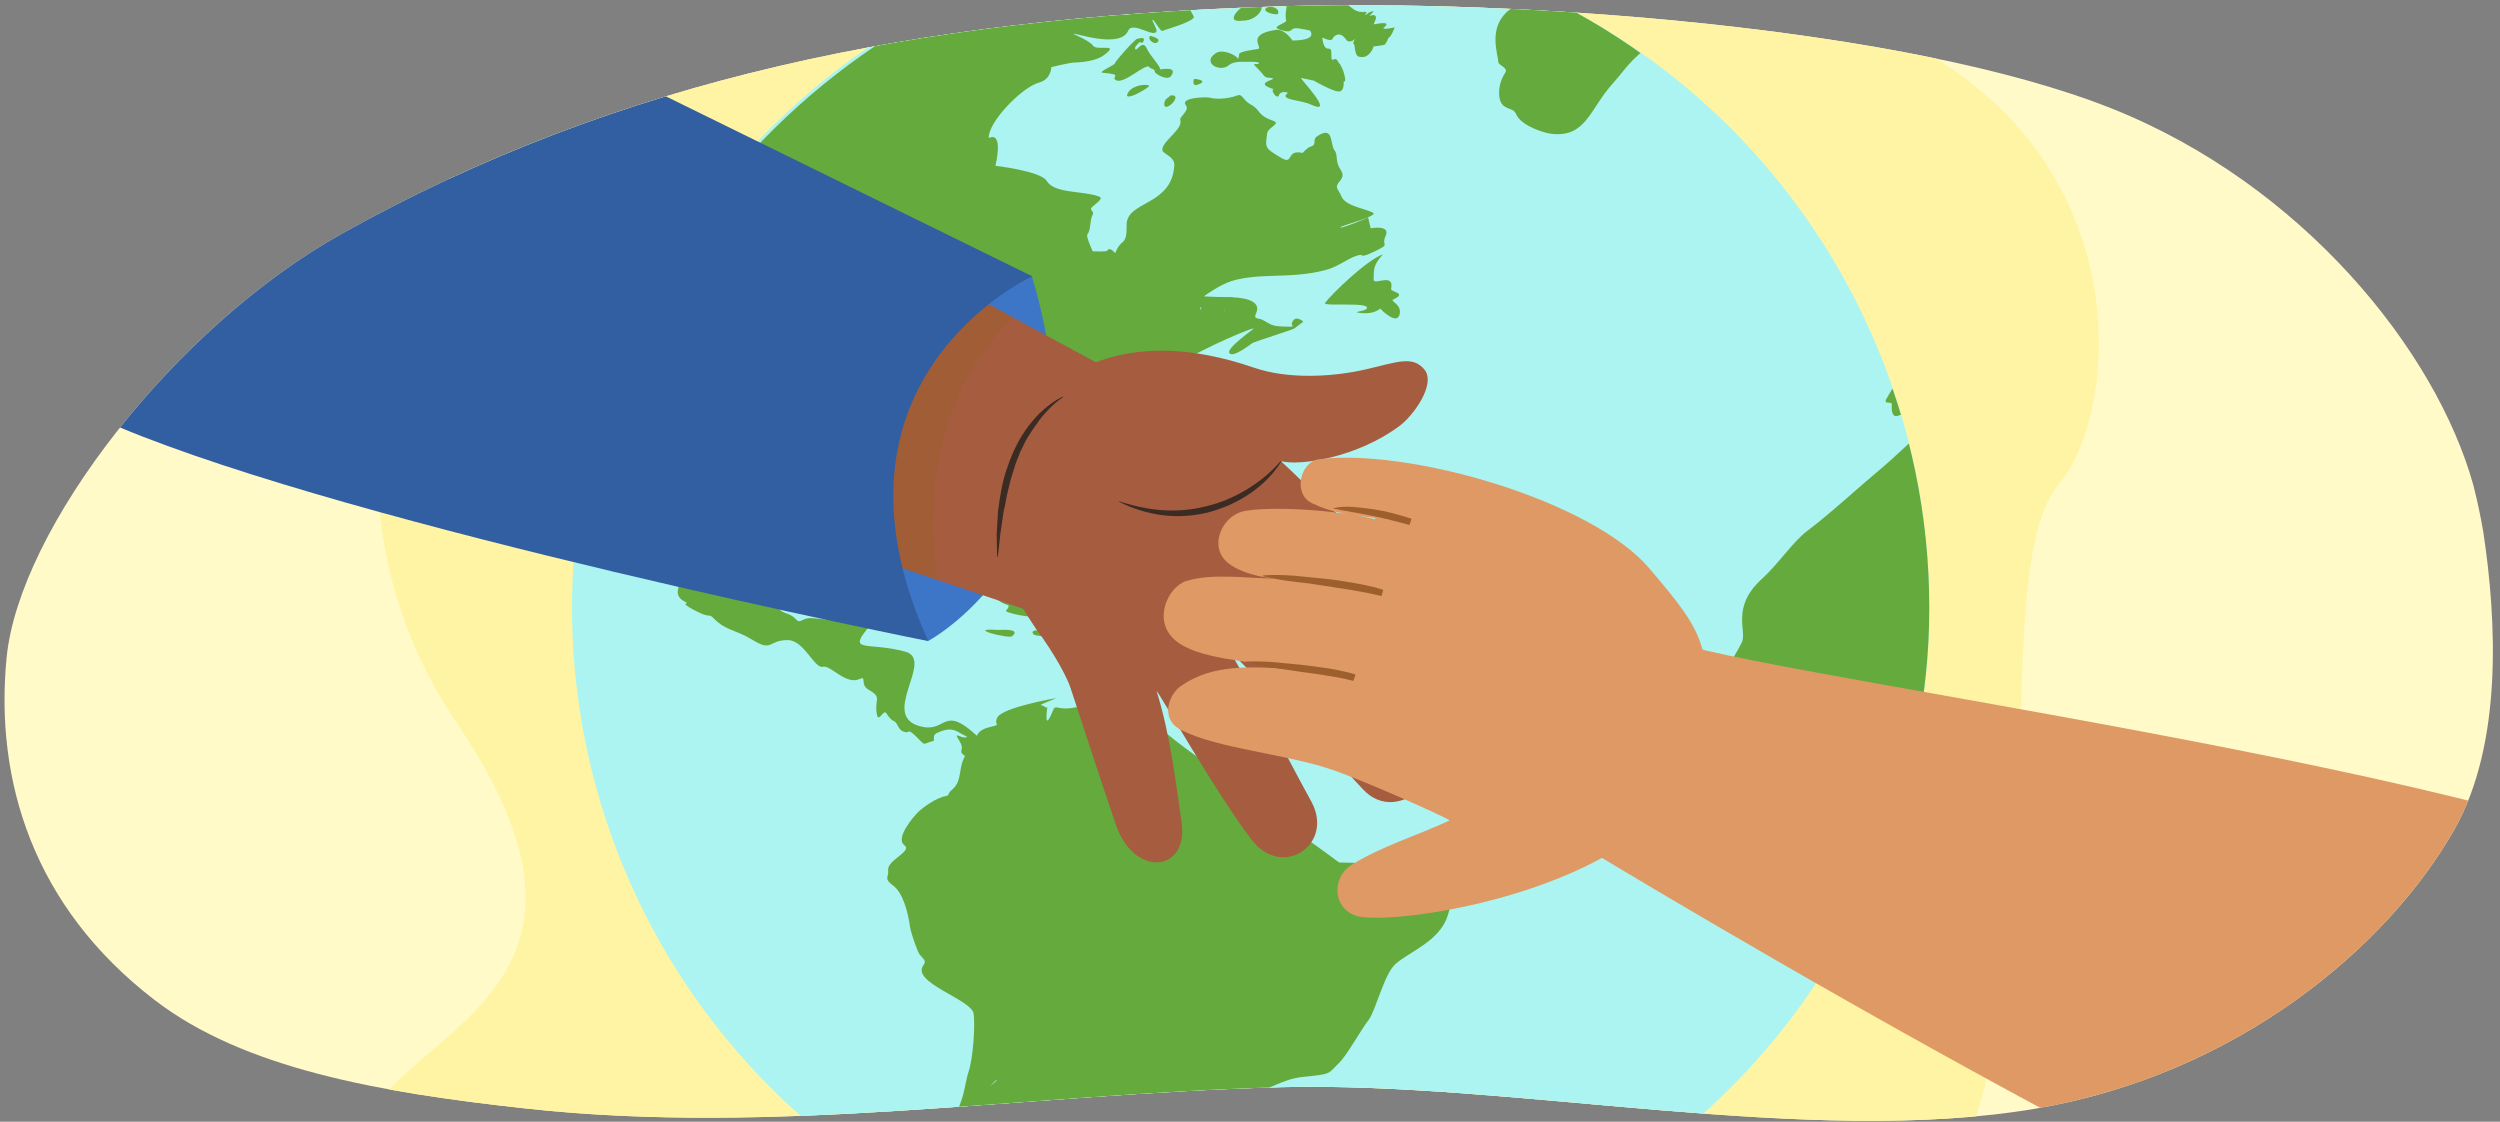 <?xml version="1.0" encoding="utf-8"?>
<!-- Generator: Adobe Illustrator 25.4.1, SVG Export Plug-In . SVG Version: 6.00 Build 0)  -->
<svg version="1.1" id="Artwork" xmlns="http://www.w3.org/2000/svg" xmlns:xlink="http://www.w3.org/1999/xlink" x="0px" y="0px"
	 width="760px" height="341px" viewBox="0 0 760 341" style="enable-background:new 0 0 760 341;" xml:space="preserve">
<rect x="0" y="0" width="760" height="341" fill="#808080" stroke="none"/>
<style type="text/css">
	.st0{clip-path:url(#a_00000120548319509889062240000011631729670614120891_);fill:#FFFAC7;}
	.st1{clip-path:url(#a_00000120548319509889062240000011631729670614120891_);fill:#FFF4A4;}
	.st2{clip-path:url(#a_00000120548319509889062240000011631729670614120891_);}
	.st3{fill:#ABF4F2;}
	.st4{clip-path:url(#SVGID_00000034066604974151956160000016560913097379930036_);}
	.st5{fill:#65AA3D;}
	.st6{fill:#3E76C7;}
	.st7{fill:#A55C3F;}
	.st8{opacity:0.5;clip-path:url(#SVGID_00000168808870949284224960000001257440079406485137_);fill:#9E5F2E;}
	.st9{fill:#325FA1;}
	.st10{fill:#3A2B24;}
	.st11{fill:#DE9964;}
	.st12{fill:#9E5F2E;}
</style>
<g>
	<defs>
		<path id="a_1_" d="M754.9,161.6c4.1,26.9,6,64.6-8.8,90.6c-20.2,35.6-65.8,74.3-127.1,84.8c-69,11.8-159.1-8.3-229.6-6.5
			C311,332.6,235.8,345.3,160,337c-44.8-4.9-85.8-12.1-113-33C10,275.6-1.6,237.2,2,200C5.8,160.7,53.2,99.3,104,71
			C188.5,23.8,279.1,5.5,387,2c75.3-2.5,193,6.3,255,31c57.9,23.1,98.5,73.5,109.9,114.5C753.1,152.2,754.1,156.9,754.9,161.6z"/>
	</defs>
	<clipPath id="a_00000108270679253346859490000011950323865051892098_">
		<use xlink:href="#a_1_"  style="overflow:visible;"/>
	</clipPath>
	
		<rect x="-16" y="-16" style="clip-path:url(#a_00000108270679253346859490000011950323865051892098_);fill:#FFFAC7;" width="801" height="387"/>
	<path style="clip-path:url(#a_00000108270679253346859490000011950323865051892098_);fill:#FFF4A4;" d="M186-10
		C162,3,72,121,139,220s-51,93-31,149s456,58,487-14s9-182,31-208S653,14,523-4S186-10,186-10z"/>
	<g style="clip-path:url(#a_00000108270679253346859490000011950323865051892098_);">
		<circle class="st3" cx="380.2" cy="184.8" r="206.3"/>
		<g>
			<defs>
				<path id="SVGID_1_" d="M586.5,184.8c0,112.6-96,205.7-208.6,205.7s-204.3-93.4-204.3-206s95-206,207.7-206
					S586.5,72.1,586.5,184.8z"/>
			</defs>
			<clipPath id="SVGID_00000097470894172534369630000008156737946859946145_">
				<use xlink:href="#SVGID_1_"  style="overflow:visible;"/>
			</clipPath>
			<g style="clip-path:url(#SVGID_00000097470894172534369630000008156737946859946145_);">
				<g id="Map_1_">
					<g>
						<path class="st5" d="M301.8-11.6c0.1,0.4,1.4,0,2,0.1c1.5,0.2,3.1-0.8,1.9-1.7c-0.6-0.4-3.1-0.8-3.4-1.8
							c-0.2-0.7-0.7-0.4-2.4-1.1c-1.4-0.6-1.9-2.7-0.8-3.6c3.7-3-0.4-6,6.5-12.3c1.5-1.3-8.2-0.9-8-0.7c0.1,0.1,2.9,3,2.7,3.5
							c-0.2,0.3-3.3-1.7-3.6-1.7c-1.7,0.3-3.3,6.7-6.2,7.5c-3.1,0.8-1-2.1-1-2.9c0.1-1.2-2.9-6.4-4.3-4.1c-0.4,0.8,3.9,2.8-0.1,1.8
							c-1.3-0.3-7.6,2.3-2.7-0.9c1-0.7-0.2-0.9-3.2-2c-3.8-1.4-2.1,1-4.3,1.4c-5.5,1,3.6-1.8,1.1-4.4c-0.8-0.9-20.1,2.7-15,4.5
							c0,0-0.6,0.1-2.7,0.7c-7.6,2.1,1.3,1.9-0.7,3.9c-0.2,0.2,8,0.5,7.7,0.5c-16.5,4.4-5.1,3.9,3.1,5.5c17.1,3.3-17.2-2.6-12.3,3.8
							c0,0-2.2,1.6,3.2,2.5c5.4,0.9,5,1,5,1c-4.3,7.6,22.5,1,22.5,1c0,0,2,1.5,2.4,1.7c1,0.5,3.6,1.7,6.5,2.7
							c1.5,0.5,4.8-1.8,4.8-1.8c-0.1-0.2-3.7,0-2.8-0.9c0.5-0.5-0.6-1.4-0.6-1.4C299.6-9.6,300.1-12.1,301.8-11.6z"/>
						<path class="st5" d="M299.1-6.4c-3.2,2.5,2,1.2,1.9,0.1C301-6.7,299.1-6.4,299.1-6.4z"/>
						<path class="st5" d="M327.5-24.7c-0.3,0,0.2-3.7-1-2.5c-0.4,0.4,0,0.5-1.1,0.5c-1.1,0,0.3-0.7-0.2-1c-0.4-0.3-2.8,0.1-1.5-0.4
							c1.2-0.5,1.5-1.4,3.3-1.6c1.8-0.2,0.1-0.6,0.7-0.8c0.6-0.2,1.5-1.1,1.5-1.4c-0.1-0.7-4.1,0-0.8-1.5c1-0.4-4.8,0.6-4.6,1.1
							c0.1,0.2-2.4-0.7-2.8-0.6c-0.7,0.2-6.8-1.4-4,1.3c0.6,0.5,0.1,0.6,0.1,0.6c-0.5-2-4.4,0.9-0.8,1.3c1,0.1,0.5,0.3,0.9,0.8
							c0.7,0.7-0.9,1.7-2.4,2.1c-2.8,0.7-1.4-2.2-4.1-2c-2.9,0.3-1.9,3.7,0.1,4.3c4.6,1.2,2.3,8,7.6,5.3c0.6-0.3,0.8-1.6,0.8-1.6
							c0.1,0.1,4.2,1.1,5.6-0.5C326.2-22.8,326.3-23.4,327.5-24.7z"/>
						<path class="st5" d="M321.5-7.9c2.5-2.2-1.6-1.7-3-1c-1.7,0.9-1.7-2.6-3.5-1.9c-2.7,1.1-1.8,2.2-4.1,2.9
							c-2.8,0.8-1.9,1.5-0.2,2.2c3.6,1.4,4.8,3.4,10,0.8c0.5-0.3,1.2-1.2,0-1.2c-1.7,0-1.5-3,0.2-2.2C321.5-8,320.1-6.7,321.5-7.9z"
							/>
						<path class="st5" d="M343.1-40c0.9-3.2-8.3,0.1-8.8,1.4c-0.3,0.8,5.6,3.9,7.7,3C344.5-36.8,344.7-39,343.1-40z"/>
						<path class="st5" d="M311.2-42c-4.5,1.4,1.4,2.1,1.9,1.5C314-41.8,312.8-43.2,311.2-42z"/>
						<path class="st5" d="M303.9-6c1.2,0.2,2.9-0.7,3-1.4C307-7.7,301.1-7.3,303.9-6z"/>
						<path class="st5" d="M319.7-47.4c0.5-3.5-3.3,0.1-3.3,0.1c0,0.2-0.5,1.9-0.7,1.9c-1.7,0.7,3.9,0.8,2.4,1.4
							c-1.5,0.7,9.2,1.1,9.2,1.1c0,0-6.9,3.5-2.4,4c9.9,1.1,4-1.6,8.7-2.6c0.6-0.1,0.1-0.6-0.2-1.1c-0.5-0.7,1.5-2,1.7-2.9
							c0.2-1.2-3.1-1.7-3.5-1.7c-0.2,0-1.9-1.3-4.1-1.4c-1.7-0.1,1.2,6.5-1.9,3.2c-2.2-2.3-3.5,1.3-3.5,1.3
							C322.1-44,318.3-46.5,319.7-47.4z"/>
						<path class="st5" d="M329.1-54.8c2-1.3-5.1-2.4-3-1.1C327.4-55.1,327.7-54.2,329.1-54.8z"/>
						<path class="st5" d="M344,1.3c1.1,2.6,3.9-2.7,1.9-2.1C345.2-0.6,343.9,0,344,1.3z"/>
						<path class="st5" d="M363.9,25.8c4.1-1.3-0.8-1.9-0.9-1.8C362.8,24.2,362.4,26.3,363.9,25.8z"/>
						<path class="st5" d="M388.5,4.2c0.7-1.7-2.1-2.5-3.1-2C382.7,3.4,387.9,4.8,388.5,4.2z"/>
						<path class="st5" d="M377.6,6.3c5.8,0.1,8.9-6.9,2-5.2C377,1.8,372,7,377.6,6.3z"/>
						<path class="st5" d="M351.1-34.8c4.2,2,5.9-1.5,6.9,0.4c1.3,2.5,8.7,0.2,11.8,0.9c2.3,0.5,5.1-1.3,5.1-1.3
							c0.1,0.1,5.4,2.6,7.7,1.9c1.4-0.4,1-1.5,2.3-1.5c1.3,0,2.5,0.4,2.1-0.3c-0.8-1.2,2.4-2.2,0.6-3.4c-4.3-2.7-14.3-1.4-19.8-0.8
							c-3.1,0.4-9.9-1-9.9-1c0-0.1-5.8-3.6-1.8-3.8c7-0.4-0.9-2.2-0.1-2.2c0.7,0,0.4-1.4-0.5-1.4c-1.6,0.1-6.5,0.5-6.5,0.5
							c0-0.1-7.8-3.7-8.2-3.1c-1.9,2.7,0.9,3.8,3.8,4.4c2.8,0.6,4.5-0.6,4.7,0.2c0.2,1,2.4,3.1,0.9,3.9c-1,0.5-2.8,0.9-2.5,2
							c0.5,1.9,0,3.2,3.4,2.6C351.5-36.6,348.1-35.9,351.1-34.8z"/>
						<path class="st5" d="M375.9-4.4c0,0,0.7-0.6-0.6-0.3C369.8-3.3,371.4,1.7,375.9-4.4z"/>
						<path class="st5" d="M355.9,29c-1,0.9-1.7,1.1-1.9,2.1C353.2,35.3,360.3,28.6,355.9,29z"/>
						<path class="st5" d="M356,23.1c2.3-3.2-3.3-1.9-3.3-2c0-1.1-3.2-4.3-4.1-6.4c-1.3-2.9-3.1,1.2-3.5,0.2c-0.3-0.8,1.1-1.7,1.2-2
							c0.1-0.3,0.9,0.4,1.2-0.1c1-2-1.4-1-1.8-1c-0.6,0-6.8,6.9-6.8,7.5c0,0.4-5.2,2.7-3.8,2.8c7,0.6,2.2,1.2,4.2,2.3
							c2.4,1.3,9.1-5.4,10.1-4c0.5,0.7,1.7,0.5,1.6,1.2C350.8,22.4,355,24.7,356,23.1z"/>
						<path class="st5" d="M352.2,12.3c0.1-0.8-2.6-1.4-2.6-1.4C348.6,12.2,351.6,14.2,352.2,12.3z"/>
						<path class="st5" d="M403.5-13.5c0.5-2-5.6-1.3-5.6-1.3c0,0-1.5-1.2-1.5-1.2c-0.2,0,1.7-1.2-0.3-1.1c-2,0.2-3.3,0-1.8-0.5
							c3.6-1.3-2.2-0.8-2.2-0.8c0.1,0.1-7-1.2-7-1.2c0,0-3,0.9-3,0.9c-0.2-0.1-2.2-3.4-5-1.4c-4,2.9-0.8-1.8-0.8-1.8
							c0,0,0.9-5.6-0.1-6.4c-1.8-1.4-13.8,1.8-14.4,4.1c-0.7,2.5,2,3.2-0.7,3.3c-3.3,0.2,1.4,2.9-0.1,5c-1.5,2-2.8,0.7-2.7,0.7
							c0.4-0.4-0.1-4.4,0.8-7.4c0.2-0.6-3.4-0.5-0.6-1.8c2.8-1.3,7.3-4.1,7.3-4.2c0.2-1-19.4,5.4-19,7.2c0.2,0.8-1.6,1.4-1.8,2.3
							c-0.7,3.3,6.8,3.8,6.4,4.9c-0.2,0.5-5.6-1.8-6.5-0.6c-1.1,1.4,1.6,3.7,2.9,3.8c3.7,0.3,3.2-0.3,5.3,1.1
							c2.3,1.5,5.6,0.7,9.3,1.7c2.4,0.6,1.9,1.5,3.1,0.5c1.2-1,0.7-1.4,3.7-1c4.5,0.6,6.8-0.8,7.3-1.3c1.2-1.3,0.7,4.1,3.7,3.5
							c3.5-0.6,0.9,0.8,2.9,1.7c1.2,0.6,1.8,0.6,1.4,1c-0.9,0.6-6.8,2.5-1.7,2.2c3.2-0.2,4-0.5,4.1-0.1c0.2,1.3,2.9,2,2.9,2
							c0,0.1,1.5,1.5,1.3,2.1c-0.2,0.7-0.4,2.7-0.1,3.8c0.2,0.9-4.9,1.9-2,2.8c5,1.6,2.3-1,6.2-0.3c3.1,0.6,3.1,0.3,3.4,1.3
							c0.8,2.5-5.7,2.3-5.7,2.3c-0.1-0.1-2.3-3.6-5.1-3.2c-9.4,1.4-3.6,5.5-5.4,5.8c-1.1,0.2-5.7,0.7-5.7,1.6c0,0.1-0.2,1.8-0.5,1.2
							c-0.6-1.1-4.6-2.8-6.5-1.6c-4.6,2.9,1.2,6.1,3.9,3.7c1.4-1.3,5.1-1,5.1-1c0,0,4.5-0.2,4,0.5c-0.5,0.6-2.6-0.6-0.6,1.3
							c2,1.9,2.1,2.9,3.3,3c5.7,0.4-6.1,1.2,2.1,3.6c0,0-1.1-0.4-0.4,1c0.7,1.4,1.5,1.2,1.6,1c0.3-1.3,1.7-1.4,2.8-1
							c0.3,0.1-2.7,1.3,1.8,2.2c4.5,0.9,4.8,1.2,5.7,1.6c6.8,2.9-3.8-8.1-3.5-8.3c0.1,0,3.9,0.8,3.9,0.8c0,0,5.3,3.1,7.4,3.3
							c2.1,0.2,1.6-3.1,1.7-3.1c1.1,0.6-0.2-3.3-0.2-3.3c0,0-1-2.2-1.1-2.1c-0.3,0.1-0.6-1.9-1.8-1.2c-1.4,0.7,0.1-3.4-1.4-3.3
							c-1.9,0.2-2-3.4-2-3.4c0,0,2.6,1.4,3.1,0.4c0.5-1.2,2.4-2.3,4.1,0.2c1,1.5,2.8-0.2,2.8-0.2c0,0-1,1.3-0.4,1.6
							c0.3,0.1,0.2,3.5,1.4,3.8c3.4,1,4.6-3.1,4.6-3.1c0,0,2.9-0.3,3.3-0.5c0.5-0.3,1.2-2.1,1.2-2.1c0.8-0.2,1.9-3.2,1.9-3.2
							c-0.1,0.1-4.3,0.9-3.3,0.1c2.9-2.4-3.1-0.9-3.1-1c0.1-0.5,1.5-2.6,0-2.8c-0.7-0.1-1.7,0.6-1.1,0c0.7-0.7,1.6-1.4,0.5-1.1
							c-1.2,0.3-1.5,1-1.9,1c-0.4,0,1-1-0.2-0.9c-3.4,0.4-4-1.9-6.4-2.7c-2.7-0.9,0.3-1.2,0-2.3c-0.1-0.6,0.8-0.4,0.9-1.2
							c0.1-0.9,0-1.2,0-1.2c-0.1,0.2,4.4,2.1,4.6,1c0.3-1.4-5.3-2.2-5.1-2.2c1.4-0.6,7.1-0.3,5.2-2.8c-1.8-2.3-4.7,0.7-5,0.4
							c0,0,1.7-0.3,0.2-0.6c-3-0.6,4.2-0.8,2.1-2.1c-3.9-2.4-4.6-0.9-5.6-2.4c-0.5-0.9-5.5,1.1-6.8,0.7
							C398.6-11.7,403-12.2,403.5-13.5z"/>
						<path class="st5" d="M343.1,27.9c-2.7,4,7.1-1.6,6.2-1.9C348.1,25.5,344.6,25.9,343.1,27.9z"/>
						<path class="st5" d="M349.8-51.7c7.9-0.4-5.5-4.8-5.4-2.2C344.4-51.8,348.4-51.4,349.8-51.7z"/>
						<path class="st5" d="M263.2-51.8c0.7,2.5,3-1.1,3.3-0.4c0.1,0.3-1.8,1.8,0.1,2c3.1,0.4,3.1-2.4,4-1.7c0.7,0.6,1,0.3,1.5,0.2
							c1.1-0.3,1.2-1.6,1.5-1.9c0.2-0.1,0.5,1,1.5,0c5-4.7-1.4,5.1,3.2,1.4c0.6-0.5,4.2-1.9,4.4-2.4c0.4-0.9-0.8-1.1,0.7-1.7
							c1-0.4,2.9,0.5,2.7-0.5c-0.2-0.9-3.2-2.7-3.6-2.3c-0.5,0.4,0.4,1.7-0.5,1.4c-4.2-1.3-12.4,2.9-17.1,3.3
							c-1.7,0.1-3.2,1.1-3.5,1.6C260.2-51,262.2-51.9,263.2-51.8z"/>
						<path class="st5" d="M238.5-30.9c3.5,0.4,2.4,5.2,4.5,5.3c1.7,0.1,4.1-1.3,4.8-0.7c1.4,1.3,6.6-4.1,7-4
							c0.2,0.1,3.3-0.9,3.7-1.5c0.7-1.1,9.8-2.7,12.5-3.2c5.2-1-7.2-4.5-7.2-4.5c0,0-1-0.7-1.3-0.8c-0.3-0.1-3.7-3.1-6.4-3
							c-4.3,0.1-7.9-2-7.8,2.4c0,1.3,0.3,0.4,0.8,0.5c0.5,0.1-0.1,0.6-1.1,1c-1.6,0.7-4.1,3.4-4.5,3.7c-0.7,0.5-5.4,3.9-6.7,4.5
							C236.7-31.2,237.9-31.2,238.5-30.9z"/>
						<path class="st5" d="M273.8-50.5c-2.5,0.5-5.2,1.3-3.1,2.6C271-47.7,277-50.8,273.8-50.5z"/>
						<path class="st5" d="M290.1-60.2c0.5,0.9,3.4,1.9,3.4,0.6C293.4-61.1,289-61.6,290.1-60.2z"/>
						<path class="st5" d="M294.2-57.5c0.3,2.5,8.9,1.1,7.5-1.2c-0.1-0.1,4.7,0,4-0.9C305.1-60.3,290.8-61.3,294.2-57.5z"/>
						<path class="st5" d="M420.4,77.3c-5.1,1.9-15.6,12.1-17.6,14.8c-0.9,1.2,14.6-0.5,12.6,1.8c-0.8,0.9-5.4,0.9-1.3,1.3
							c4,0.3,5.5-1.5,5.5-1.4c0.1,0.2,5.1,5.3,5.9,1.7c0.7-3.1-3.2-4-1.9-4.5c4.4-2-1-2.2-0.7-3.2c1.1-5.1-5.4-0.9-5.3-2.8
							C417.6,81.6,417.6,80.5,420.4,77.3z"/>
						<path class="st5" d="M183.9,65C183.8,64.8,183.8,65,183.9,65L183.9,65z"/>
						<path class="st5" d="M323.2-64.3c0.7,0.2-0.9,1.5-0.1,1.6c0.6,0,2.3,0.2,2.3,0.2c0,0.1,0.4,0.9,0.2,1.7
							c-0.2,0.5-8.1-0.9-3.5,1.8c1,0.6,2.9-0.2,4.4-0.4c1.8-0.2,2.2,0.9,4.8,1.2c2.1,0.3-2.1,2,1.3,2.3c1.4,0.1,3.7,0.5,4.8-0.5
							c2-1.8-3.4-0.8-0.3-2.6c0.8-0.5-0.1-0.7-0.2-0.9c-0.1-0.1-1-2-2.1-1.8c-0.4,0.1-3.8-1.5-3.8-1.5
							C330.7-63.4,317.8-65.6,323.2-64.3z"/>
						<path class="st5" d="M355.3-66c6.3,2.4-7.7,0.1-2.3,1.7c3.9,1.1,7.5,1,9.1,1.7c0.4,0.2,6-0.2,2.5,0.6
							c-3.4,0.8-3.5-1.5-6.2,0.6c-2.7,2.1-1.2,3.2,0.3,3.3c1.5,0.1-4.4,0.3-1,1.5c4.1,1.5,7.6-0.3,8.5-0.3c1.4-0.1,2.9-0.4,4.8-1
							c0.6-0.2,1.1-2,2.6-2.3c1.5-0.2-3.4,3.1,0.9,1c4.6-2.2,6.3-0.6,8.2-2.6c1.5-1.6-4.4-1.9-4.3-2.9c0.1-0.6,2.5-1.1,1.6-1.5
							c-2.4-0.9-2.6-4-3-3.9c-0.7,0.2-2.1,0.9-2.7,0.6c-3.5-2.2-0.5-7.9-10.8-6.9c0,0,0.2,1.8-0.7,1.9c-0.9,0.1-1-1.3-2.5,0
							c-1.5,1.3,1.1,1.3-0.3,1.9c-1.1,0.5-7.4,2.6-4.4,3.5c5,1.5-3,0.1-3.4,0.9C351.6-67.1,353.4-66.7,355.3-66z"/>
						<path class="st5" d="M341.2-58.2c-1.9,1.9,4,1.1,2.6,1.9c-2.6,1.6,2.7,1.4,3.4,1.5c1.6,0.2,0.5-1.5,1.9-1.9
							C354.5-58.2,339.7-64,341.2-58.2z"/>
						<path class="st5" d="M297.2-62.1c4.1-0.2,6.9,1.8,10.7,0.8c2-0.5-2.1-3-2.7-2.9C304.7-64,293.5-62.8,297.2-62.1z"/>
						<path class="st5" d="M341.1-68c2.2,0.5,2.6,2.3,3.7,1.2C347.2-69,338.3-68.7,341.1-68z"/>
						<path class="st5" d="M380.5-28.5c-4.2,1.9,1.3,6.1,1.5,6c0.7-0.3,8.7,0.8,9.6-0.3c1.6-1.8-0.4-2.4-1.3-3.5
							c-1.2-1.5-5.5-0.9-7.5-1.5C382-28.1,382.4-29.1,380.5-28.5z"/>
						<path class="st5" d="M288.3-52.6c3.5,0.2,1.8-1.5,1-1.6C285.8-54.8,285.7-52.3,288.3-52.6z"/>
						<path class="st5" d="M298.6-50c-3.4,0.6,2.4,2.1,0.5,2.7c-1,0.3-2.3-0.7-1.5,0.6c0.8,1.2,3.6,1.3,2.2,1.6
							c-9,2-13.6-4.9-13.6-4.9c-0.1-0.1-4.3-0.6-4.3-0.6c0,0-2.1-0.2-2.6,0c-4.1,1.6,2.2,1.8,1.6,2.4c0,0-3.7-0.7-4.4-0.3
							c-0.7,0.4,2.7,1.2,2.7,1.2c-9.8-0.2-5.6,2.8,0.5,3.4c2.1,0.2,1.2-1,3.2-1.4c2-0.3,1.2,0.3,1.3,0.9c0.3,1.3,7.4,1,7.4,1.1
							c-0.1,0.9-11.2,0.7-11.8,2.3c-0.7,1.8,17.2-1.5,18.3-0.8c0.7,0.4,2.6,0.1,2.7,0.2c0.4,0.4,5.5,0,7.1-1.2c3.8-3-1.2-2.5-2-2.3
							c-0.1,0-0.9-1.5-2.1-1.3c-0.7,0.1,0.6-0.6,0.2-0.7c-2.7-0.7,0.9-1.7,0.2-2.5c-0.5-0.6-0.9-0.7-0.4-1.3
							C306.4-53.9,299.4-50.2,298.6-50z"/>
						<path class="st5" d="M358.2-50.9c0.5,1.2,5.9,0.8,5.1-0.1C362.6-51.9,356.9-52.8,358.2-50.9z"/>
						<path class="st5" d="M318.5-52.7c1.5,0.4-0.9-4.8-2.7-3.8C314.7-55.9,315.8-52,318.5-52.7z"/>
						<path class="st5" d="M458.4-2.7c7.4-0.2,3.9-2.8,1.6-4C455.1-9.3,453.7-2.6,458.4-2.7z"/>
						<path class="st5" d="M808.7-24.5c2.5,0.5,9-2,8.3-3.1C815.3-30.4,805.6-26.5,808.7-24.5z"/>
						<path class="st5" d="M603.5,55c-0.6,4.4,0.1-0.2,1.2-0.8c2.6-1.4-2.5,7,4.2,3.8c5.1-2.4,0,2.6,2,3c1.2,0.2,1.3,0.5,0,3.2
							c-1.2,2.7-2,0.4-3.7,0.8c-1.7,0.4-1.1,1.7-1.8,3.2c-0.7,1.5-4.9,3.8-3.9,3.7c16.3-0.7,3.3-0.3-3.6,7.4
							c-3.8,4.2,9-2.6,24.5-5.5c8.5-1.6-0.3-1.7-0.1-2.3c0.8-4-1-8-1-8c0,0-1.3-4.2-1.3-4.2c-0.1-0.2-8.9-6.3-6.9-7.1
							c0.5-0.2,10.7-6.7,2.7-6c-7.8,0.7-3.8-0.5,0.2-4.2c0.8-0.8-4.3,0.1-7.5,0.6c-3.2,0.5-0.4,1-1.1,2.4c-0.7,1.4-0.3,1-2.1,2.3
							C600.8,50.4,606.3,49,603.5,55z"/>
						<path class="st5" d="M583.7,73.3c5.4,0.7,3.7-1,11.2-2.5c4.5-0.9,2.2-1.1,3.3-2.8c1.1-1.7,1.2-2.1,0.5-4.1c-0.7-2,1.8-1,3-2.2
							c0.8-0.8,0.1-6.2-4.6-4.3c-4.4,1.8-2.6,4.1-8.1,4.5c-3.4,0.3-3.2,4.5-0.9,4.9C589.3,67,579.1,72.7,583.7,73.3z"/>
						<path class="st5" d="M374.4-76.8c3.3,4.1,3.8,4.7,14.6,3.2c7.1-1-3.8,1.5-3.1,2.1c0.7,0.6,5.7,1.1,7.1,1.7
							c2.7,1.1,30.4-10.4,18.3-1.9c-4.3,3-17.6,0.8-11.4,7.7c0.4,0.4-2.3,0.3-4.4-1.1c-2.5-1.7-7.5-3.7-9.9-4.6
							c-2.6-1-3.3,4.7-1.5,5.5c1.5,0.7,2.1,4.2,4.9,6.5c1,0.8-2.6-0.7-4.1-1.8c-4.8-3.4-5.7,4.8-5.4,5.1c0.5,0.7-3.6,1.1-8.9,1.5
							c-2.8,0.2-2.4,2-1.6,3.3c0.8,1.3-1.5,1.1-7.5,2c-8.4,1.3,11,4,13.1,3.8c2.8-0.3,3.5-0.5,6.4-2c2.9-1.4,0.1,1.6,2.4,1.5
							c3.3-0.1,6.4,2.5,9.3,0.6c0.8-0.5,1.8-1.1,4.3-1.3c4-0.3-1.1-1.8-2-1.8c-0.4,0-1-1.9-1.3-2.3c-0.2-0.3-9.3,0.3-5.9-0.4
							c1.4-0.3,10.4-2.3,11.6-3c0.4-0.2,7.3-0.6,9.2-1.6c1.1-0.6-0.8-0.2-2.6-0.9c-1.7-0.7,1-0.1,2.2-0.5c3.8-1.1,1.8-3,1.8-3
							c0,0,4-2.7-0.6-2.1c-1.3,0.2-2.2-0.4,0.6-0.5c4.2-0.2,3.3,0.3,8.6-1.5c3-1,13.9-2.5,6.6-3.8c-3.7-0.7,6,0,6.4-0.5
							c2.1-2.6,21.4-8.1,21.3-8.3C452.7-75.3,442-74,442-74c0-0.1,36.8-6,19.8-7.8c-2.8-0.3,4.2-1-4.4-2.3c-3.4-0.5-1-0.7-3-0.3
							c-2,0.4-4.2,1.4-7.5,1.4c-3.2,0,4.6-2,4.6-2c-4.7-3-13-0.2-14-0.9c-2.3-1.8-1.7,4.5-7.6,1.1c-1.9-1-8.1,1-8.8,1.1
							c-1,0-4-1.8-8.9-2.4c-3.9-0.5-0.6,2-2.1,1.7c-3.2-0.6-1.5,0.7-5.5,1.8c-2.8,0.7,1.7,2.8,1.7,2.8c-1.7-0.2-11.1-2.7-14.5-1.5
							c-1.8,0.7,1.8,1.5-1.4,1.9c-3.2,0.4-1.1-0.3-5.4-1.1c-4.3-0.8-4.5,0.5-12.2,1.6C365.2-77.8,373.6-77.6,374.4-76.8z"/>
						<path class="st5" d="M823.1-25c-0.3-0.2-11.5,6.1-13.9,7.1c-2.5,1-2.4,4.1-6.4,5c-3.9,1-6-1.3-5.4-2.9
							c0.5-1.5,5.5-2.2,4.4-4.2c-0.5-1-12.2-2.7-9.1,0c2,1.7,2.1,1.4-0.6,4.6c-2.9,3.5,3.5-0.3,2.4,3.7c-1.2,4.4-5.4,3.8-5.4,3.8
							c0,0,0.9-2.3-0.9-2.4c-2.9-0.1-3,2.1-6.3,3.3c-4.4,1.7-3.8,7.3-3.9,7.5c-0.1,0.4-6.1,0-8.3,0.6c-0.7,0.2-0.2-0.9-0.2-0.9
							c-0.4-0.4-0.6-0.6-1-0.9c-0.5-0.4-3.2-0.6-3.6,1c-0.6,2.7,5.8,1.9,3.9,4.9c-1.2,2-6.3-1.2-8.1-1.2c-1.9,0-1.9-2.1-1.7-2.5
							c0.1-0.4-1.2-2.9-0.9-3.4c2.1-3.6-7.2-7.3-7.2-7.3c0.6-0.3,9.2,2.2,15.6,3.2c12.1,2,23.8-8.9,8.7-12.1
							c-5.1-1.1-8.2-4.3-14.6-3c-5.5,1.2-8.4-0.7-8.5-0.9c-0.1-0.1,4-0.7,4.5-1.2c0.6-0.6-3.6-0.8-3.8-0.8c-2.3,0-6.6,4.4-6.9,4.1
							c-0.3-0.2,2.4-3.1,2.4-3.1c0-0.1-3.3-1-3.3-1c0.1-0.3,6.7-2.1,3.3-3.7c-0.8-0.4-0.6,0.1-3-0.1c-3-0.3-2.2-0.9-3.8,1.1
							c-0.8,1-1.8-0.5,0.2-1.6c1.8-1.1-4.2,0.6-5.1,2.5c-0.7,1.5-0.7-1.9-1.6-1.8c-0.8,0.1-4.7,2.4-4.7,2.4c-0.1-0.2,2.4-2.3,3.7-3
							c2-1.1-1.9,0.2-1.9,0.2c-0.1,0.1-10.2,6.2-8.7,3.4c1.5-2.9-3-0.2-3,0.7c0,0.4-0.6,1-1.4,0.8c-1.4-0.3-3,2.3-3,2.3
							c0,0-0.4-0.6-2.8-0.7c-3.1-0.2-0.3,2.8-0.6,2.4c-0.3-0.4-2.9-0.3-3-0.4c-0.1-0.2,3.2-2.7-1.6-1.2c-1.5,0.5-0.2,0.7,0.1,1.5
							c0.3,0.8-1.1,0.4-1.7,0.4c-2,0.3,1.1,2.7-4,1c-1-0.3-4.3,3.6-0.6,2.9c2.3-0.4-4.7,1.9-4.9,1.9c-0.5-0.2,0.1-1.8,0-1.8
							c-0.1-0.1-2.1,1.9-2.8,2.7c-0.6,0.8,0.3-0.9-1.5-0.3c-1.7,0.6-2.1,1-2.1,1.1c0.1,0.7-1.6,1.2-3.4,2.1c-5,2.4,1.9,0.6,3.5-0.4
							c1.9-1.1,2.6,0.2,5.3-1.4c2.4-1.5,1.8-0.3,1,0.3c-0.4,0.3-1.1,2.3-1.2,2.3c-0.6-0.3-2.9,1.5-4.7,3.1c-1.5,1.3,0.9,1.2-0.1,1.3
							c-2.7,0.3-6.1,2.2-7.8,4.7c-1.3,1.8,3.6-0.4,1.5,1c-2.2,1.4-0.9-0.1-1.4-0.1c-0.6,0-1.5,0.9-2,2c-0.6,1.1-2.6,2-2,2.9
							c0.4,0.6-5.9,1.7-3.8,4c1.1,1.2-4,0-5.8,2.5c-0.9,1.1-1.3,1.9,0.4,2.4c2.2,0.7-2.2,1.8-2.3,0.3c0-0.3-1,0.4-1.4,0.8
							c-0.3,0.5-0.5,0.2-1.7-0.8c-1.2-1-1.4,2-1.4,2s-0.5,0-1.3,0.9c-0.6,0.7-2.7,2.4-2.7,2.4c0,0-4.5,2-6.9,2.6
							c-2.7,0.7-2,3.3-2.7,3.9c-1.1,0.9,0.4,0.8-0.6,1.5c-1,0.7-0.5,1.1,0.8,1.5c1.3,0.4-0.9,0.5-1,1.8c-0.1,1.3,3.1-0.3,3.1-0.3
							c0,0.5-4.3,4.3-3.8,4.6c0.7,0.4,4.8-2.1,1.9,0.4c-0.7,0.6,0.7,1.2,0,1.3c-3.3,0.3,0.3,2.6,0.8,2.8c1.4,0.4,14-5.6,14.5-5.4
							c0.5,0.2,3.7,3.8,3.9,4.5c0.1,0.5,0.7,4.9,1.6,5.9c1.4,1.4-0.8,2.4-3.8,4.6c-1.9,1.4,0-0.7-1.8-0.3c-1.9,0.4-0.9,0.4-1.1,2.1
							c-0.2,1.7,2,1,1.1,1.3c-0.9,0.3-2.2,1.1-1.5,1.3c0.7,0.3,2.6-0.9,2.6-0.9c-0.2-0.3,2.6-1.3,7.1-2.2c2-0.4,2-1.7,2.6-2.5
							c0.7-0.8,1.6-0.4,3.5-1.6c1.3-0.8,1.5,0.6,1.9,0.4c3.1-1.6,4.4-10.6,4.4-10.8c0-0.1,4.9-2.2,5-2.2c0.2-0.1,3.1-1.3,3.1-2
							c-0.1-0.5-0.4-0.3-0.1-0.5c3.4-2.7-1.1-4.6-2.9-5.6c-1.5-0.8,2.2-7.8,2.3-8c0.2-0.7,4.6-3.8,7.8-5.3c3.4-1.7,6-2.7,8.6-4.8
							c0.8-0.6,2.1-1.7-0.1-2.3c-2.2-0.6,0.5-0.7,1-1.2c2-2.1,8.9-4.8,9.4-5.3c0,0,0-0.2,0-0.3c2.3-0.3,1.6,0.4,3,0.9
							c1.1,0.4,2,0.2,1.9,0.9c-0.1,0.9-0.3,2.4-1.9,2.7c-2,0.4-9.5,8.1-11.1,8.3c-1.2,0.2-5.2,3.9-4.6,5.2c2,3.9-1.6,8,1.1,8.8
							c3.4,1,9.9-0.3,15.1-1.1c7.3-1.2,4.3,4.9,3.8,7.2c-0.2,0.9-3,7.3-3.6,7.2c-0.5-0.1,1.1-3.4,1.4-4.3c0.4-1.1,3-6.6,3-6.6
							c-0.2-0.5-20.8,5-14.7,6.7c1.3,0.4-1,6.6-3.3,5.1c-5.2-3.5-9.2,2.1-9.7,8.2c-0.4,5-11.4,4.4-11.4,4.4c0,0,0.4-0.9-0.4-1
							c-1.5-0.3-0.5,0.2-7.3,2.3c-4.6,1.5-3.4,2.2-3.6,2.3c-1.5,0.7-6.4-0.5-9.3-1.3c-1.5-0.4-1.8,1.6-1.7,1.8
							c0,0.2-4.6,0.1-4.3-1.1c0-0.1-0.6,0.2-2.9-0.2c-2.3-0.4,0.3-0.8,0.4-1.3c0.1-0.6-1.9-1.8-0.5-3.1c7.5-6.7,1.3-3,2.3-5.6
							c2.5-6.4-2.5-1.3-6.6,0.4c-1.8,0.8-2.2,4.7-0.4,5.2c1,0.3-0.2,1.1-0.7,1.7c-0.7,0.7,3.5,3.1,0.4,3.3c0.2,0.9,0.4,1.3,0.6,2.2
							c-1.9,0.7-3.8,2-5.3,1.3c-0.8-0.4-2.2,1.3-2.4,1.2c-0.3-0.2-5.9,0.4-5.9,1.5c0,2.8-1.5,1.6-2.2,1.8c-0.4,0.1-0.3,0.6-3.2,2.3
							c-2.8,1.7-1.2,2-1.8,2.7c-1.5,1.8-6.7,2.1-8.9,3.5c-2.5,1.6,0,3.5-5.4,4.5c-3.8,0.7,1.9,3.8-5.8,2.1c-5.8-1.2-0.5,2.5-3.9,3.5
							c-2.8,0.8-3.2-1-6.7-0.5c-1.2,0.2,0,0-3.5,0.6c-3.5,0.6-1.9,1.5-0.6,1.5c1.4,0-0.7,1.3,2.3,1.1c1.1-0.1,0.8,0.2,2.8,1.3
							c2.7,1.5,3.1,1.3,3.2,3.6c0,1.2,2.2,0.4,1.8,2.1c-0.4,1.7,1.7,2,1.7,2.3c0,0.9-5.4,8.9-8.2,9.1c-2,0.1-10.1-1.7-13.3-1.2
							c-1.3,0.2-6.3-1.1-7.4,0.6c-0.7,1-2.6,1.3-4.8,1.8c-2.2,0.5,1.5,1.7,1,2c-1.8,1.2,2.6,0.6,2.6,0.6c0,0.1-4.4,7.6-7.4,12.5
							c-1.4,2.3,1.6,0.8,1.5,1.9c-0.1,1.9,0,4.5,2.4,3.3c1.4-0.7,4.9,4.5,7.5,4.1c4.8-0.7,14.3-2.9,18.5-6.5
							c3.1-2.6,3.5-3.7,4.1-6.6c0.7-3.9,13.3-10,13.3-10c0-0.2,2.6-4.2,2.7-4.4c1.5-3.1,16.9-4.1,17.3-4c0,0,0.1,0.5,0.2,0.8
							c3.7-2.2,3-3.1,7.6-1.8c2.5,0.8,0.7,0.8,0.6,2.7c-0.2,2.8,5.3,5,7.1,6.7c1.6,1.6,5.6,1.6,6.7,2.2c1,0.6,1.2,2.6,3.4,2.7
							c3.1,0.1-1.8,7.5-0.6,7.7c0.8,0.1,3.4-3.7,5.2-4.4c2.8-1.1-1.4-2.4-0.1-4.2c0.2-0.4,2.4-1,3.4-0.9c4.2,0.1,1-2.7-3.3-3.3
							c-3.9-0.5,2.3-2.6-4-2c-4.5,0.4-3-5.2-6.1-6.1c-6.7-1.9,0.8-8.9,3-5c0.8,1.3,0.5,0,3.6-0.4c3.1-0.3,0.6,0.8,1.5,2.7
							c0.9,1.9,1.4,1.8,3.4,2.1c3,0.4,9.1,4.2,9.7,6.9c0.6,2.7,0.5,6.1,3.5,9.1c3.9,3.9,0.8,10,5.5,9c1.1-0.2,1.5-3.3,1.9-5.6
							c0.3-1.7,1,0.5,1,0.5s3-0.8,2.9-2.7c-0.1-2.8-3.1-0.3-2.8-3c0.2-1.3-0.6-3.2,2.1-4.3c1-0.4,5.1-2.3,6.5-2.7
							c8.7-3-3.2,4.6,5.6,4.8c1.4,0-0.7,0.7-0.7,1c0,0.4,0.1,0.5-0.1,1.8c-0.3,1.5-1.9,1.6-1,3c1.5,2.3,4.7,2.5,7.2,5
							c1.2,1.2,1.2,0,5.1,0.2c3.9,0.2,0.3-1.8,2.3-2.4c3.2-1,3.3,2.5,7.4,2.2c3.3-0.2,4.3-2.3,7.2-2.8c1.8-0.3,4.8-1.4,4.8-1.4
							c0.2,0.1-8.1,22.8-22.2,20.8c-2.1-0.3-5.4,2.6-6.8,3.2c-3.1,1.1-13.7-0.7-14.7-0.8c-0.9-0.1-9.5-3.8-12-4.3
							c-1.2-0.2-7.3,2.7-8,4.4c-3,8.1-10.6,4.3-14.5,2.5c-3.6-1.6-7.9-3.8-15.3-4.7c-2.8-0.3-1.8-1.6-6-2.1c-1.7-0.2,8.7-6,4-7.4
							c-1.4-0.4,0.4-1.4,1.4-2.4c1.7-1.8-2-0.2-2.5-2.7c-0.3-1.5-4.9,2.6-5.4,2.6c-2.4-0.2-10.6,0.3-16.2,0.2
							c-7.8-0.2-24.3,5.5-24.8,7.2c0,0,0.1,0.2,0.1,0.3c-5.1,1.6-12.8-2.2-13.9-1.6c-2.4,1.3-6.6,5.9-12.6,10.9
							c-5.8,4.8-15.1,13.4-21.8,18.4c-4.3,3.2-8.9,10.2-13.9,14.7c-9.4,8.6-4.3,15.8-6,19.2c-1.8,3.8-5.4,8.3-4.5,11.4
							c2.2,7.9,4.8,5,4.1,7.6c-0.4,1.6,5.8,5.5,5.3,8.4c-0.6,3.4,10.1,8.3,14.6,11.8c5.8,4.5,16.5-5.2,24.7-0.8
							c2.8,1.5,2.4-0.7,3.4-1.2c5.5-2.6,12-4.4,17.9-4.7c7.2-0.4,8,4.5,10.2,5c6.1,1.4,17.6,0.3,10.2,9.6c0.1,0,0.2,0,0.3,0
							c-5.2,8.7,0.5,11.8,4.1,17c2.4,3.4,2.9,10.8,3.3,16.5c0.3,3.6,3.5,5.9-1.7,10c-15.6,12.2-4,23.2-3.9,34
							c0.2,11.3,6.5,23.1,9,32.3c0.5,1.8-1.6,1.4-3.1,1.3c-1.5,0,1.9,2,1.3,3.4c-0.7,1.4,0.6,2,0.9,2c1,0,5.2,2.5,6.2,1.7
							c2.6-2,8.2-3.2,13.8-3.6c4.5-0.3,3.3,1.2,6.3-0.3c5.6-2.8,20.2-8.7,23.6-15.4c1.9-3.8,9.9-10.6,9.4-11.1
							c-0.4-0.4,1.3-1.7,1.7-1.9c0.3-0.1-1.1-2.3-0.1-3.3c2.5-2.4,9.9-3.6,10.6-6.1c4.5-17.2-9.7-9.6,12.7-22.7
							c7.6-4.4,12.7-4.7,14.3-9.9c1-3.2,0.6-14.9-0.4-17c-0.4-0.9-1-4.9,0.6-7.1c1.1-1.5,0.4-1.1-0.3-1.5c-3.1-1.7,1.6-9.1,1.6-9.1
							c0,0,0.5,0.6,0.7,0.9c2.3-5,6.9-7,9.9-10.8c0.2,0.3,0.3,0.4,0.5,0.7c5.9-8.4,21.6-16.4,28.5-22.4c4.5-4,3.8-7.2,8.4-10.2
							c3.9-2.5,8.3-11.5,8.2-13.6c0-0.7-6.2,2.3-8.4,2.8c-8.2,1.7-23.2,1.9-23.4,1.1c-0.2-0.7,1.4-1.3-0.7-4.6
							c-1.7-2.7-9.9-5.3-10.2-9.2c-0.1-1.7-1.2-4.5-1.7-4.6c-0.7-0.1-2-0.8-1.9-0.9c0.2-0.5,0.2-1.3-0.6-2.2
							c-2.2-2.4-3.6-11.8-4.9-13.3c-1.5-1.7-7.6-22.8-7.6-22.8c0.1-0.1,3.1,5.5,5,6.8c0.9,0.6,4-6.2,4-5c0,2.3-1.1,3.2,0.5,5.2
							c1.7,2.1,5.3,8.5,6,10.2c0.6,1.4,3.7,2.4,4.3,4.1c0.4,1-1.2,8.2,3.1,8.4c2.3,0.1,1.5,6.1,4.6,7.3c1.6,0.6,2,6.7,1.8,8
							c-0.3,1.5,0,7.9,2.9,8.6c1.7,0.4,7.3-3.1,9.6-3.3c6.3-0.5,16.9-5.2,22.7-8.7c2.9-1.7,1.7-3.8,9.1-5.3c6.9-1.4,2-2.9,9.4-4.7
							c2.5-0.6,0.2-1.6,3.5-3.3c3.3-1.6,2.1-0.9,2.6-1.7c0.5-0.8,0.2-2,0.9-3c1-1.3,6.9-5.9,8.8-7.1c1.8-1.1-3.5-2.9-4.1-3.7
							c-1.5-2-7.7-8.3-7.7-8.3c-0.1,0-15.6,13-18.5,7.7c-0.8-1.5,0.7-1.8,1.1-3.3c1.1-4.1-4.3,1.1-3.7,1.4c0.1,0.1-1.3-4.4-1.2-4.7
							c0.2-0.5-6.7-6.4-6.2-6.9c0.1-0.1,0.6,0,0.8,0c0.2-1.3,0.5-3.7,0.5-3.7c0,0,1-2.2,1.2-2.2c0.1,0,0.6,0.7,0.8,1
							c1.8-1.1,0.2-2.1,2.6-0.4c2.1,1.5,0.6-0.2,2.1-0.2c1.1,0,3.2,6.7,3.6,7.1c1.5,1.8,12.8,2,16.3,1 M704,105.3c-0.4,0-0.7,0-1,0
							c0.2-0.2,0.3-0.7,0.3-0.7c0.3-0.2,2.7,0.4,4.1,0.5C706.2,105.4,705.5,105.1,704,105.3z"/>
						<path class="st5" d="M582.2,17.5c7.3-2.8,2.1-6.5,1.9-8.3c-0.1-1.3-4.2-2.4-4.9-1.9c-1.9,1.4-9.8,0.8-11.5,4
							c-0.5,1-2.2-0.9-2.8-0.2c-0.6,0.7-0.6,1.8-2.5,2.3c-3.1,0.8-4,0-2.7-0.9c0.8-0.6,0.7-0.7,0.5-1.7c-0.7-4.3-7.1,0.7-9.2,2.3
							c-1.9,1.5,7-0.3,6.6,0.3c-1.6,2.5,0.3,2.4-2.5,2.7c-2.7,0.3-4.4-0.6-3.5,0.6c1.7,2.2,6.1,1.6,5.9,2.6c-0.2,0.6-7,1-4,1.6
							C571,24.6,560.3,26,582.2,17.5z"/>
						<path class="st5" d="M315,187.2c4.5-3.8-6.4-4.4-8.7-6.8c-5.2-5.5-25.3-1.7-25.3-1.7c0.3,0.7,13.3-3.9,20.6,1.9
							c0.8,0.7,2.1,2.6,4.7,3.3c0.8,0.2,0,1.2-0.5,1.8C305.5,186.2,313.6,188.1,315,187.2z"/>
						<path class="st5" d="M314.2,192.8c-0.4,1.2,27.2,1.6,23.9-1c-3.4-2.6-11.4-5-15.9-4.8c-2.8,0.1,1.2,3.9-0.7,4.3
							C319,191.8,312.3,190.9,314.2,192.8z"/>
						<path class="st5" d="M346.1,192.7c-4.4-0.1-5.4-0.5-4.4,0.5C343.4,195,348.6,195.2,346.1,192.7z"/>
						<path class="st5" d="M303.2,191.5c-10-0.7,3.5,2.8,4.5,1.9C310.8,190.8,303.2,191.6,303.2,191.5z"/>
						<path class="st5" d="M182.4,72.4c7.6,3.9,0.3-7.1-1.1-7.3c-1.8-0.3-4.9-3-5.6-2.3c-1.3,1.3,4.2,7.1,4.6,7.9
							C180.4,71.2,182.8,71,182.4,72.4z"/>
						<path class="st5" d="M439.7,269.4c-2.3-0.2-6.6,0.1-7.8-2.6c-2.2-4.6-24.8-4.6-24.8-4.6c-0.2-0.2-11.5-8.4-12.4-9
							c-0.8-0.5-3.9-1.9-6-1.4c-2.1,0.5-1.2-0.2,0.8-1.9c5.2-4.4-1.2-1.8-1.1-7c0.1-2.5-0.5-3.9-0.7-3.9c-0.1,0-0.5,0.8-0.8,1.2
							c-0.3-6.4-14.5-5.5-17.3-6.5c-2.3-0.9-16.9-11.6-18.9-14.4c-0.7-1-10,1-10.7,0.1c-1.5-2-7.7-0.4-8.3-1.3
							c-0.2-0.3,0.1-4.1-5.1-3c-5.2,1-5.7-1.2-6.5,0.9c-3,7.4-1.7-1.1-1.7-1.1c0,0-0.3,0.2-0.4,0.3c-0.2-0.5-1.7-0.9-1.7-0.9
							c0-0.1,4.9-2.1,4.9-2.1c0,0-16.4,2.8-18,5.9c-1.3,2.6,1.6,2-2.2,2.9c-3.7,0.8-4,2.7-4,2.7c-10.1-9.4-9.2-1.4-16.3-2.7
							c-14.3-2.6,3.8-20.4-5.5-22.9c-11.8-3.2-18.2,0.8-10.4-8.3c1.7-2,5-4.9,6-6.9c0.5-1,4.5-2.4,2.3-2.8c-14.5-3-11,6.1-20.8,8.1
							c-1.9,0.4-5-0.6-6.9-0.2c-1.9,0.4-2.3,1.5-3.4,0.3c-2.6-2.8-4.9-1-5.8-5c-1.6-7.2,2-20.5,5-21.4c0,0,0.1,0,0.1,0
							c0-8.1,17.1-12.6,23.9-10.6c2.4,0.7,2,2.3,2.6,2.5c0.9,0.4,3.7-0.5,5.1,0.2c0.8,0.4,0.2-1.6,0.2-2c0.2-2.4,13.5-1.7,13.6-0.6
							c0.2,2.2,7.9,0.9,8.2,1.4c1.1,1.9-0.3,5.3-0.6,6.4c-0.2,0.8,3.1,6.1,3.6,7.5c0.8,2.4,5.1,0.9,5.3-2.6
							c0.5-7.1-4.4-10.3,3.1-17.8c7-7,16.9-5.1,21-11.4c1.6-2.5,2-10.8,5-13.4c0,0-0.1,3.3-0.6,4.7c-0.5,1.4-3,3-1.3,2.6
							c4.4-0.8,4.7-7.4,4.8-7.4c1,0,5.5-3.6,5.5-3.6c0,0,9.7-1.9,7.8-2.2c-1.5-0.2-3.2,0.4-1.7-0.1c2.7-0.8,7-1,7.6-1.9
							c2.7-3.9,26-14.2,26.7-13.7c0.1,0.1-8.3,5.9-7.4,7.4c1,1.7,6.7-2.8,7-3c0.9-0.5,12.3-4.1,12.7-4.4c0.8-0.6,2.8-2.1,2.8-2.1
							c0-0.1-2.4-2.2-3.4,0.2c-0.5,1.1,1.2,1.3-0.8,1.3c-6.1,0-5.3-0.7-8.5-2.2c-0.9-0.4-2.5,0-1.7-1.8c2.4-4.8-6.9-4.9-6.9-4.9
							c0-0.2-3.6,0-6.7-0.2c-0.2,0-2.2-0.1-2.2-0.1c0-0.1,4.9-3.6,8.5-4.7c8.7-2.6,17.9-0.5,28.4-3.3c4.4-1.1,7.3-4.1,10.6-4.6
							c1-0.1-0.1,1,3.8-0.8c6-2.8,2.4-1.7,3.9-4.9c1.7-3.6-4.5-2.4-4.5-2.4c0,0-0.8-3.3-0.8-3.3c0,0.1-8.5,3.6-8.4,3
							c0-0.5,12.1-3.5,9.8-4.5c-3.3-1.5-8.4-2-9.6-5.1c-0.7-1.9-2.2-2.4-0.5-4.3c2-2.4,0.3-3.2-0.3-4.8c-0.9-2.2-0.2-3.4-1.2-4.7
							c-1.4-1.8-0.2-7.6-5.1-4.4c-2,1.3,0,2.5-2,3.2c-1.3,0.4-2.6,2-2.6,2c-5.2-1.2-2.6,3.8-6.5,1.5c-5.2-3.1-4.8-3.1-4.3-7.4
							c0.3-2,4.4-3,1.8-3.9c-5.1-1.8-3.5-3.2-6.9-5c-2.2-1.2-2.4-3.3-3.9-2.7c-3.5,1.3-7.1,1.1-8.4,0.7c-0.9-0.3-9.2-0.1-7.3,2.3
							c1.3,1.6-2.1,3.5-1.7,4.5c1,2.8-6.1,6.8-5.4,9.3c0.3,1,3.8,1.9,3.6,4.5c-0.8,12.3-14.2,10.7-14.5,17.8
							c-0.1,1.7,0.3,4.3-1.3,5.6c-1.3,0.9-2.2,3.3-2.2,3.3c0,0-1.6-2.2-2.4-0.8c-0.2,0.4-4.4,0.2-4.4,0.2c0,0-2.2-4.6-1.6-5.2
							c1.1-1.3,0.6-4.1,1.6-6c0.6-1.2-1.6-1.2,0.2-2.6c1.8-1.5,3-2.4,1.6-2.9c-5.2-1.8-13.4-0.8-15.8-4.7c-1.8-3-15.6-4.6-15.6-4.6
							c0,0,2.4-9.4-1.3-8.7c-0.4,0.1-1,0.8-0.6-0.9c1.2-5.3,10.5-14.5,15.2-15.7c3.7-1,3.7-4.7,3.7-4.7c0,0,5.7-1.4,7.2-1.4
							c1.2,0,6.1-0.3,8.6-2.1c5.5-4-1.9-1.3-3.1-3c-1.1-1.6-6-3.5-6-3.6c0.3-0.5,14.2,4.7,16.7-1c1.3-3,8.1,2.5,8.6,0.1
							c0.1-0.8-1.7-3.5-1.2-3.4c0.5,0,2.4,3.7,3,3.4c0.8-0.4,10.2-3,9.5-4.4c-0.9-1.9-3.4-4.7,1.3-6.1c1.1-0.3,1.2-1.9,0.6-1.9
							c-0.6,0,3-1.5,1.3-1.8c-3.7-0.6-6.9-5.2-10.8-3.3c-5.4,2.6,0.6,3.9-2.4,5c-3,1.1-1.2,1.9-3.3,3.4c-1.4,1-2.6,1.2-3.5,2.2
							c-0.9,1-0.2,1.1-1.7,1.6c-4.1,1.3-3.9-0.6-3.9-2.7c0-1.2,0.2-0.9,1.9-1.9c1.7-1.1,0.6-4.8-0.2-4.7c-4.1,0.5-9.1,2.9-6.3-0.7
							c2-2.6-4.5-2.5-4.5-2.5c0-0.1,2.6-5.9,2.5-6.4c-0.1-0.5,0.2-4.1-1.4-4.9c-3.8-1.7,3.1-5.5,3.1-5.5c0.2-0.3,5.1,0.6,8.5-1.5
							c1.1-0.7,6.7-3.7,5.9-4.2c-1.6-0.9-5.4-0.2-5.7-0.6c-0.5-0.6-7.7-1.7-8.9-0.6c-1,0.9,0.7,1.1-1.5,1.5
							c-1.6,0.3-3.6,4.7-3.6,5.2c0,0.5,0.7,2.1-0.1,3.8c-0.7,1.5-3.6,1.9-3.7,2.6c-0.1,1.2-2.2,0.5-3.6,2.9c-1.3,2.4,1,2,0,2.5
							c-4.3,2.2,0.6,5.7,2.9,5.8c3.4,0,0.6,1.7,0.4,1.5c0,0,0-1.6-0.4-0.8c-0.6,1.1-3.6,3.6-1.7,3c1.6-0.5,2.7-0.8,2-0.2
							c-0.6,0.5-0.5,1.3-1.1,1.4c-1.1,0.2-1.9,1-2.7,1.4c-1.5,0.8-5.8,1.7-5.5,2.4c0.3,0.6-0.6,3.4-1.1,3.7c-0.7,0.4-2.1,1-2.1,1
							c-0.2,0.1,2.6-0.7,2.2-2.7c-0.3-1.3-2-1.1-1.3-1.7c0.2-0.2,3.9-3.8,1.1-2.7c-1.3,0.5-1.7-2.3-3.5-2.1
							c-1.3,0.2-0.9,0.5-1.5,0.8c-0.5,0.3-0.8-0.1-1.3,0.4c-2,2.4,3.8,1.7,3.1,2.7c-1.1,1.7-3.9-1.6-4.3-1.4
							c-1.6,0.8-2.4,0.6-5.3,0.3c-1.9-0.2-6,0.1-6.4,0c-0.7-0.2-4.6-2.2-5.7-2.2c-0.5,0-0.6-0.4-1.4-1.3c-2.7-3.2-0.6-2.9-7.5-2.9
							c-4.3,0-4.5,2.3-1.2,1.9c0.6-0.1-0.3,1,1.4,0.4c1.6-0.6,4.5-1.6,4.7-1.3c0.4,0.4-6.3,1.8-7.2,2.3c-2.3,1.2-0.2,4.6-0.9,5.2
							c-1.1,0.8-2.2,2.9-2.2,2.9c-0.3,0,1.7-3.5,0.1-5.4c-0.2-0.2-2.3-0.4-2-1.2c0.2-0.6-1.6-1.4-2-1.8c-1.1-1.2-2,1-6.6,0.5
							c-2.8-0.3-12.8-3-7.6-3.4c4.4-0.3,0.5-5.1-1.3-4.4c-1.6,0.6-11.9-4.2-12.9-5.5c-1.8-2.5-14,1.3-9.8-0.9c0.2-0.1,0.1-0.3,0-1
							c-0.1-0.7,1.8-1.9,1.2-1.8c-1.6,0.1-3.4,1.8-3.9,1.9c-0.4,0.1-1.8,2-2,2c-0.3,0.1-2.3-3-2.3-4.1c0-1.1,1.4-2.2-0.1-3.1
							c-3-1.9-1.7,1.2-1.5,1.6c0,0-2.4,0-2.4,0.1c0,0.6-3.6,2.1-3.6,2c-0.1-0.1-0.1-1.7-3.2-0.7c-2.6,0.8-3.1,1.9-3.1,1.8
							c-0.4-0.5-3.4-0.2-5-0.2c-2.2,0-0.4,1.6-1.8,1.6c-5,0.2,2.5-2.5,4-3c1.7-0.6,3.6,0.5,4.9-0.5c0.7-0.5,5.4-1.6,4.9-1.8
							c-0.7-0.4-4.1-0.7-5.8,0.6c-0.6,0.5-0.9,0.2-1.5,0.2c-3-0.4-6.8,1.2-9.6,1.6c-2,0.3-1.5,1.5-2.1,1.8c-0.2,0.1-1.7,0.2-0.9-0.7
							c1.1-1.2,5.9-1.5,4.3-3c-0.2-0.2,0.7-1.9-0.6-0.8c-1.2,1.2-1.1,1.3-1.5,1.1c-1.3-0.6-4,2.3-4,2.3c0,0.2,1,1.7-0.1,1.4
							c-1.7-0.5-2.2-0.8-5.7-2.9c-3.9-2.2-5-5.8-7.3-4.8c-1.7,0.8-8.4-1.9-11.4-4c-0.4-0.3-4.6-2.4-6.2-3.1
							c-1.8-0.8-0.2-1.7-3.8-2.8c-5.5-1.7-8-1.3-7.9-1.8c0.1-1.2-5.2-4.2-5.2-4.2c0,0-4.3,0.9-3.2-0.5c3-3.9-11.2-1.4-11.2-1.4
							c-0.2,0.1-2,0.9-2.2,0.7c0,0-1.6,1.4-4.6,0.7c-5.1-1.1-7.4,5.2-11.7,4.1c-4.5-1.1-10.1,1.6-7,3.8c1.8,1.3,0.1,5.3,1.9,5.9
							c1.5,0.5,5,0.7,3.9,2.5c-2.1,3.5,3.2,1,3.5,1.9c0.1,0.3-1.6,1.4-3.3,0.8c-1.8-0.7-1.4,0.6-2.7,0.7c-7.6,0.3-7.4-1.4-10.8-2.7
							c-0.7-0.2-4.2-0.3-5.6,0.3c0,0-2.3,0.1-2.3,0.3c0.5,2.5-0.1,3.3,2.3,6.1c1,1.1,4.5,1.3,6.1,2c0.6,0.3-0.5,1.3,1.3,0.8
							c1.8-0.5,9,0.8,6.8,0.7c-2.7-0.1-1.1,4.1-6.9,4.6c-5.4,0.4-6.3-1.7-9.7,0.8c-2.4,1.8-1.7,0.1-4.4,2c-3.9,2.7-1.9,2.8,0.2,3.5
							c0.5,0.2-5.5,2-1.1,3.9c1.1,0.5,0.9-0.6,1.4,0.4c0.8,1.8-2.6-0.9-3.1-0.4c-0.6,0.6-1.5,2.1-0.7,2.7c0.8,0.5-1,0.9,0.3,1.7
							c2.3,1.4,7.1-1.9,7.1-1.9c0,0,0.2,4.1-2.9,6.5c-0.8,0.6-0.5,0.6-1.4,1.8c-0.9,1.2,0.3-0.9,4.7,0.1c4.5,1,1.4,2.8,2.4,2.7
							c3.1-0.3,4.3,1.6,7.3-0.2c1-0.6,3.4-1,0.7,0.3c-2.7,1.3-3.3,1.2-3,1.7c0.9,1.4-3.9,1.8-3.5,3.1c0.1,0.3-1.2,0.1-3.4,1.2
							c-2.2,1.1-1.6,2.1-3.7,1.8c-2.1-0.3-5.1,2-5.3,2c-0.3,0-6.3,0.5-7,0.9c-0.6,0.3-2.2-0.5-2.8,0.3c-0.6,0.7-1.7,0.7-2.7,0.6
							c-5.7-0.5-2.6,2.4,1.5,1.3c2-0.5,1.5-0.8,3-1.1c1.5-0.3-0.9,1.4,1.9,0.1c6-2.7,3.8,1.3,8.5-0.3c3.9-1.3,9.2-2.4,13.2-3.8
							c1.4-0.5-0.7-1.5,2.6-1.8c4.8-0.4,10.7-3.3,10.8-5.5c0-0.6,4.7-1,5.8-2c1.1-1-1.5-1.2,1.8-2.5c3.5-1.4,9.5-2.5,9.8-1.9
							c0.2,0.4,1.3,1.6-0.4,1.5c-1.7,0-1.9-1.4-3.8-0.4c-9,4.4-1.7,4.5-4.1,5.2c-2.1,0.6-4.3,0.2-3.7,1c2.3,2.9,7.3-2,10.5-1
							c5.7,1.7,3.6-3.5,6.3-3.8c5.2-0.5,2.1,5.2,8.8,6.7c10.4,2.2,10,1.9,12.2,3.5c1.4,1,3.6,8.2,8.2,10.3c2,0.9,3.4-1.2,3.5,0.5
							c0.1,1.7-1.7,0.7-0.9,2.1c0.9,1.4,0.4,1.3-0.5,2.3c-1.7,1.9,1.1,3.2,0.5,4.2c-0.2,0.3-1.6,0.3-0.5,1.2c1,0.9-1.6,1.5,1,2.2
							c4.5,1.3,4.2,1.7,4.9,2c0.8,0.4-0.9,3.1-1,6c-0.1,2.4,5.3,4.4,2.5,6.3c-1.2,0.8-2.7,2.2,0.1,3.5c2.7,1.3,3,0.9,2.8,1.3
							c-1,1.6,3.7,3.2,3.7,3.5c-0.1,1,3.7,5.6,5.1,8.7c0.8,1.9-7.7,0.5-7.7,0.5c-0.6,0.4-2.3,12.5-7.1,19.1c-1.2,1.7-2.4,4-2.3,4.6
							c0.2,1.7-2.2,4.5-2.2,6.5c0,0.7-3.4,0.7-0.5,4c3,3.3,2.9,3.5,3.4,3.9c0.9,0.6-2.9,3-1.6,4.3c0.6,0.6,2.3,6.6,2.4,7.2
							c0.1,0.4-1.6,0.6-0.1,1.8c1.6,1.1,2.9,0.6,4.3,1.9c1.4,1.3,2.7-2.5,3.6,2.4c1.1,5.8,4.2,15.7,5,18.2c0.1,0.3,0.4,3.1-0.6,2.9
							c-3.2-0.6-4.2,1.6-1.4,2.4c3.6,1.1,5.1,5.7,4.4,7.3c-0.3,0.8,8.6,8.6,7.6,6c-1.4-3.4-1.9-10.4-3.7-13.1
							c-1.7-2.6-3.7-22.2,0.1-13.1c1,2.4,4.6,10.8,4.6,11.2c0.1,0.6,0.8,2.1,1.5,3.4c2.1,3.7-1.2,2.2,0,3.9
							c2.4,3.3,10.7,13.5,9.3,16.2c-1,1.8-3.8,5.5,0.3,7.5c2,1-2.3-0.1,2.9,2.6c5.2,2.8,4.1,0.7,5.9,2.5c3.7,3.8,6.5,3.3,11.9,6.6
							c6,3.7,4.7-0.1,10.7,0c4.9,0.1,8,8.8,10.6,8.1c2.3-0.6,7,5.7,11.2,3.7c2.2-1-0.1,1.7,2.7,3.3c3.7,2.1,2.2,2.7,2.3,5.7
							c0.3,6.1,2-0.3,3.1,1.5c0.7,1.2,1.8,2.2,2.2,2.3c1.4,0.4,1.1,3.2,3.9,3.4c0.8,0.1,0.4-1.1,2.8,1.2c3.3,3.2,1.7,2.4,5.2,1.5
							c0.9-0.2-0.5-1.7,1.3-2.5c3.5-1.6,5.1-1.2,7.4,0.3c0.8,0.5,2.6,1,1,1.1c-1.6,0-3.5-1.9-1.7,0.9c1.8,2.9-0.1,3,1,4.1
							c1.1,1.2,1-0.2,0.3,1.6c-1.5,3.5-0.5,6.9-3.6,9.4c-1.2,0.9-0.6,1.6-1.7,1.8c-2.8,0.4-6.9,3.4-8.3,4.7
							c-1.2,1.1-7.4,8.1-4.3,10.3c2.4,1.8-5.3,4.5-5,7.5c0.3,2.2-1.5,2.5,1.5,4.7c3,2.2,4.5,7.9,5.2,12.8c0.3,1.8,2.2,7.3,2.9,8.2
							c1.1,1.3,2.1,1.9,1.2,3.1c-4.2,5.4,14.7,10.5,15.2,14.9c0.5,4-0.2,13.7-1.6,17.8c-1,2.9-1.2,8.2-4.1,12.8
							c-5.6,9.2-4.9,17.9-8.7,25.6c-3.4,7-8.7,15.3-10.4,19.5c-0.4,0.9-3.5,5.1-2.9,6.2c0.6,1.2,2.6,0.8,1,1.8
							c-3.6,2.3,0.7,2.5,0.7,2.5c0.3,0.1-3.8,9.6-4,13.1c-0.1,1.5-4.6-0.5-4.8,1.4c-0.3,3.1,3.8,3.4,0.3,7.1
							c-1.8,1.9,0.2,5.8,0.1,7.1c0,0.9-1.6,2.2-1.5,2.8c0.1,0.3,2.3,6.6,2.3,6.6c0,0.1,1.1,3.2,0.7,4.1c-0.6,1.4,3.7,4.4,4.3,4.4
							c0.6,0,2.3,0.8,3.2,0.8c0.6,0,4.2,3.2,6.8,4.5c0-0.1,0-0.1,0-0.1c3.1,2.1,14,0.7,13.9,0.5c-0.2-0.3-7.4-5.1-7.9-5.1
							c-0.9,0-2.6-2.7-2.7-2.6c-0.1,0-0.2,1.4-0.4,2.2c-4.7-2.4-4.8-6.8-4.8-6.8c0.1-0.5,3-1.5,4.8-4.8c2.1-4.1,3.7-5.9,7.6-8.7
							c2.7-2,9.6-5.9,5.5-7.3c-7.6-2.5-1-6.9,1.4-7.7c0.3-0.1,0.6,2.8,2.1-1c4.1-10.4,9.6-3.3,5-10.6c-5.5-8.8,8.4-0.9,10.2-3.9
							c3.4-5.6,3.2-10,10-8.2c3.8,1,17.1-8,14.6-9c-2.2-0.9-2.4-4.5-2.4-4.5c0,0,18.8-6.5,18.8-6.5c0,0-0.1,0.6-0.1,0.6
							c0.1,0,19.4-12.4,21.3-20.3c0.8-3.3-0.2-8.5,5.6-9.8c5.8-1.3,9.8-4.6,16-5.3c9.2-0.9,7.7-0.9,11.2-4.3c2.4-2.3,6.6-10,9-13.1
							c2.1-2.7,4.7-14,8.2-17c4.3-3.8,13.5-6.9,15.9-14.9C441.4,273.9,442,269.6,439.7,269.4z M372.1,94.6c0.1-0.3,0.1-0.8,0.1-0.8
							c0-0.1,0,0.8,0,0.8C372.3,94.6,372.2,94.6,372.1,94.6z M365.3,93.6c-0.3,0.2-0.5,0.7-0.5,0.7c0,0,0.1-0.6,0.1-0.9
							C365,93.5,365.1,93.5,365.3,93.6z M156.4,16.5c0-0.1,0-0.2,0-0.2c0.2,0.3,0.4,0.7,0.7,1C156.6,16.9,156.4,16.6,156.4,16.5z
							 M173.2,28.7c0-0.2-0.1-0.4-0.1-0.6C173.6,28,173.2,28.7,173.2,28.7C173.2,28.7,173.2,28.7,173.2,28.7z M191.6,136.8
							c0,0-0.1-0.1-0.1-0.1c1.9,0.8,3.7,1.7,5.5,2.6C194.1,138.4,192.2,137.5,191.6,136.8z M303,328.5c-0.7,0.6-1.3,1.1-2,1.7
							c0.6-0.7,1.2-1.3,1.9-1.9C302.9,328.3,302.9,328.4,303,328.5z M262.4,424.9c0,0.5,0,0.9,0,1.4
							C262.4,425.8,262.3,425.4,262.4,424.9z"/>
						<path class="st5" d="M564.4-9.9c-8.4-2.8-18.8,1-15.2-0.3c5.9-2.3,4.8-6.1,7.4-6.9c0.9-0.3-1.8,0.2,1.6,2.1
							c3.4,1.9-1.7,2.9,3.8,3.3c5.5,0.4,5.4-0.9,5.9-2.9c1.6-6.9-5-11.5-5-11.5c0,0,7.4,3.5,4.9,0.6c-1.3-1.5-3-1.9-1.5-3
							c1.5-1.1-0.9-0.1,2.8,0.2c3.7,0.4,6.2-0.3,7.3-0.7c8.4-3.3-9.5-2.9-2.1-4.3c9.5-1.8,9.9-4.1,9.8-8.2c-0.2-3.7,2.8-1.9-5.1-5.4
							c-8.1-3.5,1.7-1.1,4.4-2.1c3.3-1.2,3.6,0.2,6.4-1.1c1.9-0.9,3.9-2.9,1-2.9c-6.9,0.1-8.9-0.7-2.3-1.6c0.3,0-2.5-1.4-3.4-1.4
							c-1,0.1,0.3-1.4-1.7-0.3c-7.6,4.3,2.5-6.3,4.6-6.2c3,0.2,4-3.2,4-3.6c0-1.3,3.8-2.4,5.2-3.2c5.1-2.6-5.1-1.5-5.3-1.1
							c-0.3,0.8-3.2-1.1-0.8-0.8c1.6,0.2,18.9-3.1,10.7-3.3c-2.7-0.1-4.5,0.9-4.6,0.3c-0.1-2.1,8-1.2,10-2.2
							c4.9-2.5,5.8-2.8,10.3-4.8c7.5-3.5-4.2-2.2-7.3-3.1c-4.4-1.3-6,2.3-8.6,3.4c-1.7,0.8-6.3-0.1-6.8,0c-0.5,0.1,2.3-2.3-2.8,0.4
							c-6.6,3.5-11.8,6.5-11.8,6.5c0,0,15.4-13.8,2.5-8.5c-2,0.8,0.7,1.3-3.1,1.8c-3.8,0.5-7.7,2-7.7,2c0-0.1-18.9-0.9-18.9-0.9
							c0-0.1,22.5-4.2,27.5-4.4c9.8-0.2,3.7-4.5,3.7-4.5c0-0.1-4,0.5-2.7-1.2c1.5-2-8.4,0-8.3-0.1c1.3-3.6-22.9-1.8-27.4-0.9
							c-2.2,0.4-3.3-1.1-4.5,0.4c-1.2,1.4,1.4,0.3-1.2,1.4c-1.7,0.7-19.2,3.3-19.2,3.3c0,0.1-1.5,2.4-0.1,3.9c0,0-5.1-2.8-7.2-2.5
							c-2.1,0.3-6.5,0.8-3.4,1.8c3,1,6.4,2,6.6,3c0.1,0.6-14-3.3-14.3-3.1c-4.4,2.6,1.7,3.7-1.5,4.2c-3.2,0.5-6.8-0.1-7.1-1.2
							c-2.2-8.2-8.2,10.8-5.6,2.9c2.7-8.2-13-1.8-16-2.1c-1-0.1,2.3,2.9,2.3,2.9c-0.5-0.3-12.7-0.4-11.6,1.3c1,1.5-5.5,2.3-6.8,2.4
							c-2.1,0-15.3,5.2-15.4,5.5c-0.2,0.6,13.5,0,1.7,6.8c-4.4,2.6-23.2,4.2-19.9,9.7c0.8,1.2,16.4-2.8,14.5-0.5
							C435-48,429-49,424.7-48c-3.8,0.9-12.3,2.8-5.7,2.6c19-0.6-2.7,5.1,7.8,5.3c8.4,0.2,26.5-2.3,27.5-0.7c0.7,1.3,2.4,3.4,5,7.2
							c3.6,5.1-1,3.6,0.9,7.3c0.9,1.9-2.7,2-1,3.7c1.7,1.7,3.5,1.2,2.4,2.3c-1.2,1.1-7,3.8-5.1,5.1c2,1.5,9-0.7,11,0.5
							c0,0,1.5,1.1,1.2,1.8c-0.8,2.3-1.8,2.6-7.3,2.3c-13.1-0.6,4.2,3.9,4.8,3.8c1.1-0.3,2.7,1.4,0.8,2.1c-1.9,0.7-0.6,0.2-0.7,1.7
							c-0.2,3.1-6.3,4.8-8.2,6.6c-5.6,5.2-2.8,12.6-2.6,15.3c0.1,1,3.1,1.7,2.1,3.2c-2.4,3.5-2.5,8.8-0.3,10.2
							c1.8,1.2,2.9,0.7,3.7,2.6c1.6,3.4,8.5,5.6,10.8,5.8c10.3,1.1,11.6-7.6,18.2-15c5.6-6.3,4.1-6,13.7-13.8c1-0.8,0.8-0.3,3,0.8
							c2.3,1.1,14.4-2.7,14.9-4.2c0.5-1.4,7.5-8.2,8.3-8C532.5,1.4,569-8.3,564.4-9.9z"/>
					</g>
				</g>
			</g>
		</g>
	</g>
	<g style="clip-path:url(#a_00000108270679253346859490000011950323865051892098_);">
		<g>
			<g>
				<path class="st6" d="M282.1,194.9c0,0,56.2-29.8,31.6-110.9l-71.5-2.2l-21.6,71.3L282.1,194.9z"/>
				<polygon class="st7" points="341.2,114.5 256,68.4 220,154.4 311.7,185.3 				"/>
				<g>
					<defs>
						<polygon id="SVGID_00000179630483758548786140000018331475987096022430_" points="341.2,114.5 256,68.4 220,154.4 
							311.7,185.3 						"/>
					</defs>
					<clipPath id="SVGID_00000123430940351960298680000013478536514265206683_">
						<use xlink:href="#SVGID_00000179630483758548786140000018331475987096022430_"  style="overflow:visible;"/>
					</clipPath>
					<path style="opacity:0.5;clip-path:url(#SVGID_00000123430940351960298680000013478536514265206683_);fill:#9E5F2E;" d="
						M307.8,64.7c8.3,0.1,19.3,16.1,12.4,21.1c-55.5,40-32.6,105.1-27.8,123.5c5.1,20,17.2,36.5,23.6,55.8
						c3.7,11.3-10.7,17.2-18.9,12.7c-20.3-11.2-28.1-35.2-34.6-56.1c-7.8-25.1-11.4-53.5-9.3-79.7
						C255.2,117.5,277.1,64.4,307.8,64.7z"/>
				</g>
				<path class="st9" d="M58.1-41.6L313.8,84c0,0-67.8,31-31.6,110.9c0,0-172.9-34.5-246.1-65.1c-93.3-39-112-74.7-112-74.7
					S-118.4-62,58.1-41.6z"/>
				<path class="st7" d="M425.3,129.6c-12.9,9.5-30,12.1-35.9,10.6c7.4,6.8,10.7,10.7,16.1,15.1c19.4,15.7,28.1,19.1,47.9,35.2
					c7.8,6.3,0.8,21.1-9.2,17.1c-17.2-7-51.1-30.3-51.2-30.3c2.3,3.2,25.5,30.5,39.7,45.5c10.6,11.2-7.5,29-18.4,17.1
					c-14.1-15.3-40.1-42-40.4-41.8c8.7,14.6,16.5,30.6,24.7,45.5c7.2,13-8.7,23.8-18,11.8c-10.7-13.8-28.5-45.4-29-45.3
					c4.1,13.1,5.7,26.8,7.6,39.8c2.2,15.4-14.4,16.9-19.9,1c-3.1-8.8-13.7-41.4-13.8-41.6c-0.8-2.7-4.6-10.2-10.6-18.2
					c-26.1-38.4-9.3-60.4-1.8-67.7c9.9-9.6,29.5-24.9,68.2-11.6c10.2,3.5,23.6,2.9,34.3,0.4c9.4-2.2,13.8-4.1,17.4,0.1
					C436.7,116.8,429.5,126.6,425.3,129.6z"/>
				<g>
					<path class="st10" d="M389.5,140.3c-2.4,3.9-5.8,7.2-9.6,9.8c-1.9,1.3-4,2.4-6.1,3.4c-2.1,0.9-4.4,1.7-6.6,2.3
						c-4.5,1.1-9.3,1.4-13.9,0.8c-2.3-0.3-4.6-0.8-6.8-1.5c-2.2-0.7-4.3-1.5-6.3-2.6l0,0c0,0-0.1-0.1,0-0.1c0,0,0.1-0.1,0.1,0
						c4.2,1.4,8.7,2.4,13.1,2.7c4.5,0.3,9-0.1,13.3-1.2c4.3-1,8.5-2.8,12.3-5.1c3.8-2.3,7.4-5.2,10.3-8.6c0,0,0.1,0,0.1,0
						C389.5,140.2,389.5,140.3,389.5,140.3L389.5,140.3z"/>
				</g>
				<g>
					<path class="st10" d="M323.2,120.7c-1.9,1.3-3.6,2.8-5.1,4.5c-1.6,1.6-2.8,3.5-4.1,5.3c-0.3,0.4-0.6,1-0.9,1.4l-0.9,1.4
						c-0.6,1-1,2-1.5,3l-0.4,0.7l-0.3,0.8l-0.6,1.5l-0.6,1.5l-0.5,1.6c-0.3,1.1-0.7,2.1-1,3.2c-0.3,1.1-0.5,2.2-0.8,3.3
						c-0.3,1.1-0.5,2.2-0.7,3.3c-0.2,1.1-0.4,2.2-0.7,3.3c-0.2,1.1-0.3,2.2-0.5,3.4l-0.5,3.4c-0.3,2.3-0.4,4.6-0.8,6.9l0,0
						c0,0.1-0.1,0.1-0.1,0.1c0,0-0.1,0-0.1-0.1l-0.1-6.9c0.1-2.3,0.3-4.6,0.4-6.9c0.6-4.6,1.3-9.2,2.9-13.5
						c1.5-4.4,3.5-8.6,6.3-12.3c1.4-1.8,2.9-3.6,4.7-5.1c1.7-1.5,3.6-2.9,5.7-3.9c0,0,0.1,0,0.1,0
						C323.3,120.6,323.3,120.7,323.2,120.7L323.2,120.7z"/>
				</g>
			</g>
		</g>
		<g>
			<path class="st11" d="M507.1,193.7c0,7.9,278.9,43,316.4,76.9s46.1,147.1-23.8,142.6S480.7,257,480.7,257L507.1,193.7z"/>
			<g>
				<path class="st11" d="M513.2,233.3c-10.5,34.6-81.4,47.5-99,45.5c-8.8-1-10.2-11.7-3.1-16c9.2-5.7,19.8-8.8,29.6-13.4
					c-0.7-0.8-26.9-12.5-36.6-15.7c-14.2-4.6-33.9-6.2-44.9-11.7c-6.8-3.4-3.8-10.9-0.3-13.4c10-7,21.5-5.8,33.5-5.3
					c-12.9-2.5-28.5-2.8-35.3-8.8c-6.8-6-2-16.2,3.6-17.9c7.9-2.4,18.2-0.8,27-0.7c0,0-9.1-0.6-14.3-4.7c-6.1-4.8-2.1-14,4.3-15.7
					c5-1.3,23.2-1.4,40.3,2.3c0-0.1,0.1-0.2,0.1-0.3c-7.9-1.1-13-1.5-19.2-4.5c-6-2.8-3.7-12.7,2.2-13.4
					c26.9-3.4,82.6,12.3,100.4,33.3C518.3,192.8,523.7,198.8,513.2,233.3z"/>
				<g>
					<path class="st12" d="M378.9,201.1c2.8-0.1,5.6,0,8.4,0.2c2.8,0.3,5.5,0.5,8.3,0.8c2.8,0.3,5.5,0.7,8.3,1.1
						c1.4,0.2,2.8,0.5,4.1,0.8c1.4,0.3,2.8,0.6,4.1,1.1l-0.7,1.9c-2.5-0.7-5.3-1.2-8-1.6c-2.7-0.5-5.5-0.8-8.2-1.2l-8.2-1.2
						c-2.7-0.4-5.5-0.9-8.2-1.7L378.9,201.1z"/>
				</g>
				<g>
					<path class="st12" d="M384,174.9c3.1-0.2,6.2-0.1,9.2,0.1c3.1,0.3,6.1,0.6,9.2,0.9c3.1,0.3,6.1,0.8,9.1,1.3
						c1.5,0.3,3,0.5,4.5,0.9c1.5,0.3,3,0.7,4.5,1.2l-0.5,1.9c-2.9-0.7-5.9-1.3-8.9-1.8c-3-0.5-6-0.9-9-1.4c-3-0.5-6-0.9-9.1-1.2
						c-3-0.4-6-0.9-9-1.6L384,174.9z"/>
				</g>
				<g>
					<path class="st12" d="M405.3,154.5c2-0.5,4.1-0.5,6.1-0.4c2,0.2,4,0.4,6,0.7c2,0.3,4,0.7,5.9,1.2c2,0.5,3.9,1.1,5.8,1.7
						l-0.6,1.9c-1.9-0.5-3.8-1-5.7-1.5c-1.9-0.5-3.8-0.9-5.8-1.3c-1.9-0.4-3.9-0.8-5.8-1.1c-1.9-0.3-3.9-0.7-5.8-1.1L405.3,154.5z"
						/>
				</g>
			</g>
		</g>
	</g>
</g>
<g>
</g>
<g>
</g>
<g>
</g>
<g>
</g>
<g>
</g>
<g>
</g>
<g>
</g>
<g>
</g>
<g>
</g>
<g>
</g>
<g>
</g>
<g>
</g>
<g>
</g>
<g>
</g>
<g>
</g>
</svg>
